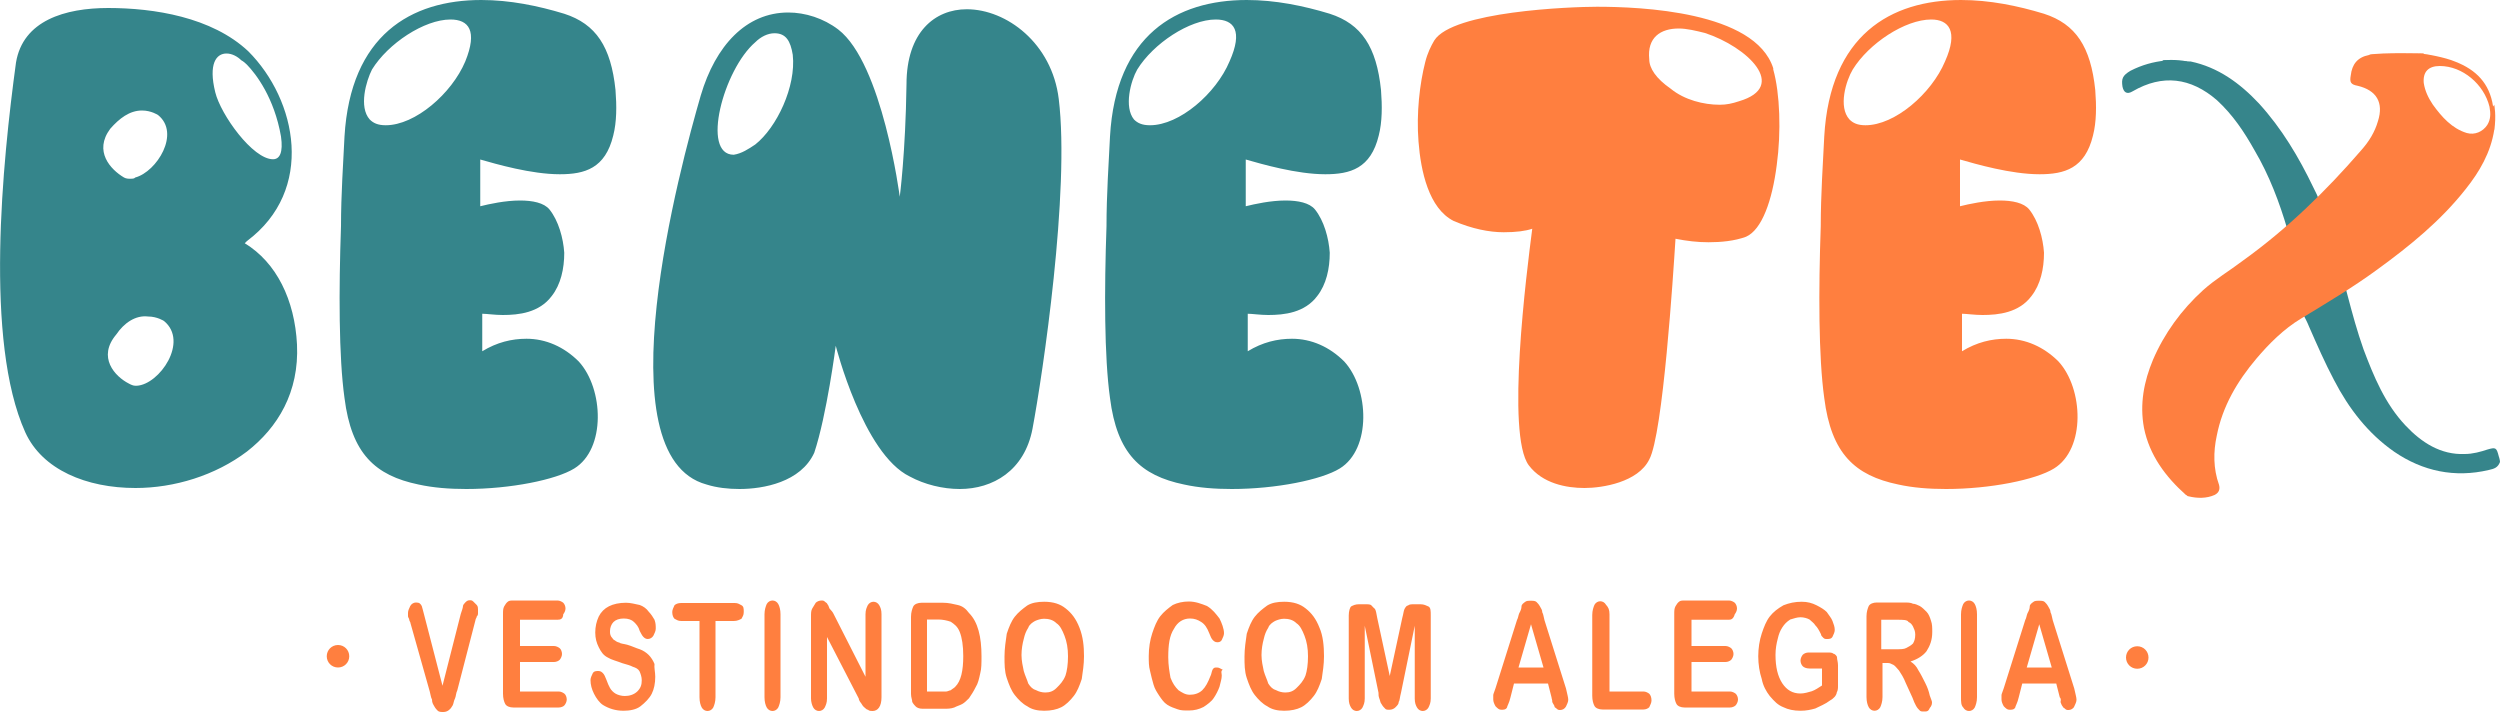<?xml version="1.0" encoding="UTF-8"?>
<svg xmlns="http://www.w3.org/2000/svg" version="1.1" id="Camada_1" x="0" y="0" viewBox="0 0 1000 284.8" style="enable-background:new 0 0 1000 284.8" xml:space="preserve">
  <style>.st0{fill:#35858b}.st1{fill:#ff7f3f}.st2{fill:#36858b}.st3{fill:#fe7f40}</style>
  <path class="st0" d="m98.8 96.4-.9.9c12.7 7.7 20 22.7 20.9 40.5.9 19.1-7.7 33.2-20 42.8-12.7 9.6-29.1 14.6-44.6 14.6-19.6 0-37.3-7.3-44.1-22.3C-6.3 136.5 1 64.6 6.4 25 9.2 8.2 26 3.2 43.3 3.2c18.2 0 41.4 3.6 56 17.3 19.5 19.5 26.8 55.5-.5 75.9zM49.6 71c.9.5 1.8.5 2.7.5.5 0 1.4 0 1.8-.5 8.6-2.3 18.2-17.7 9.1-25 0 0-2.7-1.8-6.4-1.8-5 0-9.1 3.2-12.7 7.3-6.7 9 .1 16.3 5.5 19.5zm-3.1 62.8c-7.7 9.1-.5 16.8 5 19.6.9.5 1.8.9 2.7.9h.5c9.1-.5 20.9-17.7 10.9-25.9 0 0-2.7-1.8-6.4-1.8-5-.6-9.6 2.6-12.7 7.2zm62.7-70.1c2.7 0 4.1-2.7 3.2-9.1-2.7-15.5-10-25-13.6-28.7-1.4-1.4-2.3-1.8-2.3-1.8-1.4-1.4-3.6-2.7-5.9-2.7-4.1 0-7.3 4.1-4.5 15.5 2.2 9 15 26.8 23.1 26.8zM201.1 126c-3.2 0-6.4-.5-8.2-.5v15c5.9-3.6 11.8-5 17.7-5 7.7 0 15 3.2 20.9 9.1 10 10.9 10.9 35-1.8 42.8-7.3 4.5-25.5 8.2-43.2 8.2-6.8 0-13.2-.5-19.1-1.8-17.3-3.6-26.8-12.3-29.6-34.6-2.3-16.4-2.3-43.2-1.4-68.7 0-12.7.9-25.5 1.4-35.9C140.2 14.1 164.3 0 192.5 0c11.4 0 22.7 2.3 33.2 5.5 12.7 4.1 18.7 13.2 20.5 30.5.5 6.4.5 12.7-.9 18.2-3.2 13.2-11.4 15.5-21.4 15.5-11.4 0-25.5-4.1-31.8-5.9v18.7c3.6-.9 10-2.3 15.9-2.3 5 0 9.6.9 11.8 3.6 3.6 4.5 5.5 11.4 5.9 17.3 0 6.4-1.4 12.7-5 17.3-5 6.7-13.2 7.6-19.6 7.6zm-53.2-78.2c1.4 1.4 3.2 2.3 6.4 2.3 11.8 0 26.4-12.7 31.8-25.5 5-12.3 1.4-16.8-5.9-16.8-10.5 0-25 9.6-31.4 20-2.3 4.5-5.4 15-.9 20zM295.8 195.6c-4.5 0-9.1-.5-13.2-1.8-41.9-11.4-10.5-127.4-2.3-155.6 5.9-20 18.2-33.2 35-33.2 6.8 0 14.1 2.3 20 6.8 17.7 13.6 24.6 66.9 24.6 66.9s2.3-17.3 2.7-45c0-20.9 11.4-30 24.1-30 15.9 0 34.1 13.6 36.8 35.9 4.5 36.8-6.4 110.1-10.5 131.9-3.2 16.8-15.9 24.1-29.1 24.1-6.8 0-14.1-1.8-20-5-18.7-9.1-29.6-52.3-29.6-52.3s-3.6 27.8-8.6 42.8c-5.4 11.8-20.4 14.5-29.9 14.5zm6.3-137.8c8.6-6.8 16.4-23.2 15-35.9-.9-5.5-2.7-8.6-7.3-8.6-2.7 0-5.5 1.4-7.7 3.6-12.7 10.9-21.8 45-8.6 45 3.2-.5 5.9-2.3 8.6-4.1zM507.3 126c-3.2 0-6.4-.5-8.2-.5v15c5.9-3.6 11.8-5 17.7-5 7.7 0 15 3.2 20.9 9.1 10 10.9 10.9 35-1.8 42.8-7.3 4.5-25.5 8.2-43.2 8.2-6.8 0-13.2-.5-19.1-1.8-17.3-3.6-26.8-12.3-29.6-34.6-2.3-16.4-2.3-43.2-1.4-68.7 0-12.7.9-25.5 1.4-35.9C446.3 14.1 470.5 0 498.7 0c11.4 0 22.7 2.3 33.2 5.5 12.7 4.1 18.7 13.2 20.5 30.5.5 6.4.5 12.7-.9 18.2-3.2 13.2-11.4 15.5-21.4 15.5-11.4 0-25.5-4.1-31.8-5.9v18.7c3.6-.9 10-2.3 15.9-2.3 5 0 9.6.9 11.8 3.6 3.6 4.5 5.5 11.4 5.9 17.3 0 6.4-1.4 12.7-5 17.3-5 6.7-13.2 7.6-19.6 7.6zm-53.7-78.2c1.4 1.4 3.2 2.3 6.4 2.3 11.8 0 26.4-12.7 31.8-25.5 5.5-12.3 1.8-16.8-5.5-16.8-10.5 0-25 9.6-31.4 20-2.6 4.5-5.4 15-1.3 20z"></path>
  <path class="st1" d="M683.4 96.9c-4.5 0-8.6-.5-13.2-1.4-.9 14.1-5 78.2-10.5 88.3-4.5 9.1-18.7 11.4-25.9 11.4-7.3 0-16.8-1.8-22.3-9.1-9.1-12.3-.9-76.9 1.4-94.6-2.7.9-6.4 1.4-11.4 1.4-5.9 0-12.7-1.4-20-4.5-10-5-13.2-20-14.1-31.8-.9-11.4.5-23.2 2.7-31.8.9-3.6 2.3-6.4 3.6-8.6C581 4.5 628.3 2.7 638.8 2.7c17.3 0 63.2 1.8 70.5 24.6v.5c2.7 9.6 3.2 25 1.4 38.2-1.8 14.1-5.9 25.9-12.3 28.7-4.6 1.7-10 2.2-15 2.2zm4.5-55c2.7 0 5-.5 7.7-1.4 20-5.9 3.2-21.8-13.6-27.3-3.6-.9-7.3-1.8-10.5-1.8-7.3 0-12.7 3.6-11.8 12.3 0 3.6 2.7 7.7 8.6 11.8 5.5 4.5 13.2 6.4 19.6 6.4zM793 126c-3.2 0-6.4-.5-8.2-.5v15c5.9-3.6 11.8-5 17.7-5 7.7 0 15 3.2 20.9 9.1 10 10.9 10.9 35-1.8 42.8-7.3 4.5-25.5 8.2-43.2 8.2-6.8 0-13.2-.5-19.1-1.8-17.3-3.6-26.8-12.3-29.6-34.6-2.3-16.4-2.3-43.2-1.4-68.7 0-12.7.9-25.5 1.4-35.9C732 14.1 756.2 0 784.4 0c11.4 0 22.7 2.3 33.2 5.5 12.7 4.1 18.7 13.2 20.5 30.5.5 6.4.5 12.7-.9 18.2-3.2 13.2-11.4 15.5-21.4 15.5-11.4 0-25.5-4.1-31.8-5.9v18.7c3.6-.9 10-2.3 15.9-2.3 5 0 9.6.9 11.8 3.6 3.6 4.5 5.5 11.4 5.9 17.3 0 6.4-1.4 12.7-5 17.3-5 6.7-13.2 7.6-19.6 7.6zm-53.2-78.2c1.4 1.4 3.2 2.3 6.4 2.3 11.8 0 26.4-12.7 31.8-25.5 5.5-12.3 1.4-16.8-5.5-16.8-10.5 0-25 9.6-31.4 20-2.7 4.5-5.9 15-1.3 20z"></path>
  <path class="st2" d="M876.3 24.6c10.9 2.3 19.6 8.6 27.3 16.8 9.1 10 15.9 21.4 21.8 33.7 3.6 6.8 5.5 14.6 7.7 21.8 4.5 14.1 7.3 28.7 12.3 42.8 4.1 10.9 8.6 21.8 16.8 30.5 6.4 6.8 14.1 11.8 23.7 11.4 3.2 0 6.4-.9 9.1-1.8 3.2-.9 3.6-.9 4.5 2.7 0 0 .5 1.4.5 2.3-.9 2.3-2.3 2.7-4.5 3.2-13.6 3.2-26.4.5-37.8-7.3-10.5-7.3-18.2-17.3-24.1-28.7-3.6-6.8-6.8-14.1-10-21.4-1.4-3.6-4.1-7.3-4.5-11.4 0-.9-.5-1.4-.5-2.3.9-8.6-1.4-16.8-3.6-25-3.2-10.9-7.3-21.8-13.2-31.8-4.1-7.3-8.6-14.1-15-20-10.5-9.1-21.8-10.5-33.7-3.6-2.3 1.4-3.6.5-4.1-1.8-.5-3.2 0-4.5 3.2-6.4 4.5-2.3 9.1-3.6 14.1-4.1-1-.1 8.1.4 10 .4z"></path>
  <path class="st2" d="M864.9 24.1s5.9-.5 10 .5V26l-8.6-.9-1.4-1z"></path>
  <path class="st3" d="M997.7 51.9c-1.4 9.1-5.9 16.8-11.4 23.7-10 12.7-22.3 22.7-35.5 32.3-10 7.3-20 13.2-30.5 19.6-6.8 4.1-12.7 10-17.7 15.9-7.7 9.1-13.6 19.1-15.9 30.9-1.4 6.4-1.4 13.2.9 19.6.5 1.8 0 3.2-1.8 4.1-3.2 1.4-6.8 1.4-10.5.5-.5 0-.5-.5-.9-.5-8.2-7.3-14.6-15.9-16.8-26.8-1.8-9.6 0-18.7 3.6-27.3 4.5-10.5 11.4-20 20-27.8 5-4.5 10.5-7.7 15.9-11.8 17.7-12.7 33.2-27.8 47.3-44.1 3.2-3.6 5.5-7.3 6.8-11.8 2.3-7.3-.5-12.3-8.2-14.1-2.7-.5-3.2-1.4-2.7-4.1.5-4.5 2.7-7.3 7.3-8.2.9-.5 20.5-.5 21.4-.5s9.1 1.4 13.2 3.2c8.2 3.2 13.6 8.6 15 17.7.5-.1.5 8.6.5 9.5zm-21.8-25.5c-4.5 0-6.8 2.3-6.4 6.8.5 3.2 1.8 5.9 3.6 8.6 3.6 5 7.7 9.6 13.6 11.4 3.2.9 6.4-.5 8.2-3.2 1.4-2.3 1.4-4.5.9-7.3-2.2-9-10.8-16.3-19.9-16.3z"></path>
  <path class="st3" d="M969.5 21.4s-16.8-.5-21.8.5l9.1 3.2 12.3-2.3.4-1.4zM997.7 41.9s.9 4.5 0 10l-.9-.9v-7.3c0-.5.9-1.8.9-1.8z"></path>
  <path class="st1" d="m169.7 246.1 7.3 28.2 7.3-28.7c.5-1.4.9-2.7.9-3.2s.5-.9.9-1.4c.5-.5.9-.9 1.8-.9.5 0 .9 0 1.4.5l1.4 1.4c.5.5.5 1.4.5 1.8v1.4c0 .5 0 .9-.5 1.4 0 .5-.5.9-.5 1.4l-7.3 28.2c-.5.9-.5 2.3-.9 3.2-.5.9-.5 1.8-.9 2.7-.5.9-.9 1.4-1.4 1.8-.5.5-1.4.9-2.3.9-.9 0-1.8 0-2.3-.5-.5-.5-.9-.9-1.4-1.8s-.9-1.4-.9-2.7c-.5-.9-.5-1.8-.9-3.2l-7.7-27.3c0-.5-.5-.9-.5-1.4s-.5-.9-.5-1.4v-1.4c0-.9.5-1.8.9-2.7.5-.9 1.4-1.4 2.3-1.4 1.4 0 1.8.5 2.3 1.4.1.5.6 1.9 1 3.7zM223 247.9h-15v10.5h13.6c.9 0 1.8.5 2.3.9s.9 1.4.9 2.3-.5 1.8-.9 2.3c-.5.5-1.4.9-2.3.9H208v11.8h15.5c.9 0 1.8.5 2.3.9s.9 1.4.9 2.3c0 .9-.5 1.8-.9 2.3s-1.4.9-2.3.9h-18.2c-1.4 0-2.7-.5-3.2-1.4-.5-.9-.9-2.3-.9-4.1v-31.8c0-1.4 0-2.3.5-3.2.5-.9.9-1.4 1.4-1.8.5-.5 1.4-.5 2.3-.5H223c.9 0 1.8.5 2.3.9.5.5.9 1.4.9 2.3s-.5 1.8-.9 2.3c-.1 1.8-1 2.2-2.3 2.2zM262.1 270.7c0 2.7-.5 5-1.4 6.8-.9 1.8-2.7 3.6-4.5 5-1.8 1.4-4.5 1.8-6.8 1.8-3.2 0-5.9-.9-8.2-2.3-1.4-.9-2.7-2.7-3.6-4.5s-1.4-3.6-1.4-5.5c0-.9.5-1.8.9-2.7.5-.9 1.4-.9 2.3-.9.9 0 1.4.5 1.8.9.5.5.9 1.4 1.4 2.7.5 1.4.9 2.3 1.4 3.2.5.9 1.4 1.8 2.3 2.3s2.3.9 3.6.9c1.8 0 3.6-.5 5-1.8 1.4-1.4 1.8-2.7 1.8-4.5 0-1.4-.5-2.7-.9-3.6-.5-.9-1.4-1.4-2.7-1.8-.9-.5-2.3-.9-4.1-1.4-2.3-.9-4.5-1.4-5.9-2.3-1.8-.9-2.7-2.3-3.6-4.1-.9-1.8-1.4-3.6-1.4-5.9 0-2.3.5-4.5 1.4-6.4.9-1.8 2.3-3.2 4.1-4.1 1.8-.9 4.1-1.4 6.8-1.4 1.8 0 3.6.5 5.5.9 1.4.5 2.7 1.4 3.6 2.7.9.9 1.8 2.3 2.3 3.2.5 1.4.5 2.3.5 3.6 0 .9-.5 1.8-.9 2.7-.5.9-1.4 1.4-2.3 1.4-.9 0-1.4-.5-1.8-.9-.5-.5-.9-1.4-1.4-2.3-.5-1.8-1.4-2.7-2.3-3.6-.9-.9-2.3-1.4-4.1-1.4s-3.2.5-4.1 1.4c-.9.9-1.4 2.3-1.4 3.6 0 .9 0 1.4.5 2.3.5.5.9 1.4 1.4 1.4.5.5 1.4.9 1.8.9.5.5 1.8.5 3.2.9 1.8.5 3.6 1.4 5 1.8 1.4.5 2.7 1.4 3.6 2.3.9.9 1.8 2.3 2.3 3.6-.2 1.4.3 3.3.3 5.1zM293.5 248.4h-7.3v30.5c0 1.8-.5 3.2-.9 4.1-.5.9-1.4 1.4-2.3 1.4s-1.8-.5-2.3-1.4c-.5-.9-.9-2.3-.9-4.1v-30.5h-7.3c-1.4 0-1.8-.5-2.7-.9-.5-.5-.9-1.4-.9-2.7 0-.9.5-1.8.9-2.7.5-.5 1.4-.9 2.7-.9h21.4c1.4 0 1.8.5 2.7.9.9.5.9 1.4.9 2.7 0 1.4-.5 1.8-.9 2.7-.8.4-1.7.9-3.1.9zM305.8 278.9v-33.2c0-1.8.5-3.2.9-4.1.5-.9 1.4-1.4 2.3-1.4s1.8.5 2.3 1.4c.5.9.9 2.3.9 4.1v33.2c0 1.8-.5 3.2-.9 4.1-.5.9-1.4 1.4-2.3 1.4s-1.8-.5-2.3-1.4c-.5-.9-.9-2.3-.9-4.1zM333.5 245.7l12.7 25v-25c0-1.8.5-2.7.9-3.6.5-.9 1.4-1.4 2.3-1.4.9 0 1.8.5 2.3 1.4.5.9.9 1.8.9 3.6v33.2c0 3.6-1.4 5.5-3.6 5.5-.5 0-1.4 0-1.8-.5-.5 0-.9-.5-1.4-.9s-.9-.9-1.4-1.8c-.5-.5-.9-1.4-.9-1.8l-12.7-24.6v24.6c0 1.8-.5 2.7-.9 3.6-.5.9-1.4 1.4-2.3 1.4-.9 0-1.8-.5-2.3-1.4-.5-.9-.9-2.3-.9-3.6v-32.8c0-1.4 0-2.3.5-3.2s.9-1.4 1.4-2.3c.5-.5 1.4-.9 2.3-.9.5 0 .9 0 1.4.5.5.5.9.5.9.9.5.5.5.9.9 1.8.8.9 1.3 1.4 1.7 2.3zM368.6 241.1h8.6c2.3 0 4.1.5 5.9.9s3.2 1.4 4.5 3.2c3.6 3.6 5 9.6 5 17.3 0 2.7 0 5-.5 6.8-.5 2.3-.9 4.1-1.8 5.5-.9 1.8-1.8 3.2-2.7 4.5-.9.9-1.8 1.8-2.7 2.3-.9.5-2.3.9-3.2 1.4-1.4.5-2.7.5-4.1.5H369c-1.4 0-2.3-.5-2.7-.9s-.9-.9-1.4-1.8c0-.9-.5-1.8-.5-3.2v-30.9c0-1.8.5-3.2.9-4.1.5-1 1.9-1.5 3.3-1.5zm2.2 6.8v28.7h7.7c.5 0 1.4-.5 1.8-.5.5-.5 1.4-.9 1.8-1.4 2.3-2.3 3.2-6.4 3.2-12.3 0-4.1-.5-7.3-1.4-9.6-.9-2.3-2.3-3.2-3.6-4.1-1.4-.5-3.2-.9-5-.9h-4.5v.1zM417.7 240.7c3.6 0 6.4.9 8.6 2.7 2.3 1.8 4.1 4.1 5.5 7.7 1.4 3.6 1.8 7.3 1.8 11.4 0 3.2-.5 6.4-.9 9.1-.9 2.7-1.8 5-3.2 6.8-1.4 1.8-3.2 3.6-5 4.5-1.8.9-4.1 1.4-6.8 1.4s-5-.5-6.8-1.8c-1.8-.9-3.6-2.7-5-4.5-1.4-1.8-2.3-4.1-3.2-6.8-.9-2.7-.9-5.5-.9-8.6s.5-6.4.9-9.1c.9-2.7 1.8-5 3.2-6.8 1.4-1.8 3.2-3.2 5-4.5 1.8-1.1 4.1-1.5 6.8-1.5zm9.5 21.8c0-3.2-.5-5.9-1.4-8.2-.9-2.3-1.8-4.1-3.2-5-1.4-1.4-3.2-1.8-5-1.8-1.4 0-2.7.5-3.6.9-.9.5-2.3 1.4-2.7 2.7-.9 1.4-1.4 2.7-1.8 4.5-.5 1.8-.9 4.1-.9 6.4 0 2.3.5 4.5.9 6.4.5 1.8 1.4 3.6 1.8 5 .9 1.4 1.8 2.3 3.2 2.7.9.5 2.3.9 3.6.9 1.8 0 3.2-.5 4.5-1.8 1.4-1.4 2.7-2.7 3.6-5 .6-1.8 1-4.5 1-7.7zM488.7 270.2c0 1.4-.5 2.7-.9 4.5-.5 1.4-1.4 3.2-2.3 4.5-.9 1.4-2.7 2.7-4.1 3.6-1.8.9-3.6 1.4-5.9 1.4-1.8 0-3.2 0-4.5-.5-1.4-.5-2.7-.9-4.1-1.8-1.4-.9-2.3-2.3-3.2-3.6-.9-1.4-1.8-2.7-2.3-4.5-.5-1.8-.9-3.2-1.4-5.5-.5-1.8-.5-3.6-.5-5.9 0-3.2.5-6.4 1.4-9.1.9-2.7 1.8-5 3.2-6.8 1.4-1.8 3.2-3.2 5-4.5 1.8-.9 4.1-1.4 6.4-1.4 2.7 0 5 .9 7.3 1.8 2.3 1.4 3.6 3.2 5 5 .9 1.8 1.8 4.1 1.8 5.9 0 .9-.5 1.8-.9 2.7-.5.9-1.4.9-1.8.9-.9 0-1.4-.5-1.8-.9-.5-.5-.9-1.4-1.4-2.7-.9-2.3-1.8-3.6-3.2-4.5-1.4-.9-2.7-1.4-4.5-1.4-2.7 0-5 1.4-6.4 4.1-1.8 2.7-2.3 6.4-2.3 11.4 0 3.2.5 5.9.9 8.2.9 2.3 1.8 3.6 3.2 5 1.4.9 2.7 1.8 4.5 1.8 1.8 0 3.6-.5 5-1.8 1.4-1.4 2.3-3.2 3.2-5.5.5-.9.5-1.8.9-2.7.5-.9.9-.9 1.8-.9s1.4.5 2.3.9c-.9.5-.4 1.4-.4 2.3zM513.7 240.7c3.6 0 6.4.9 8.6 2.7 2.3 1.8 4.1 4.1 5.5 7.7 1.4 3.2 1.8 7.3 1.8 11.4 0 3.2-.5 6.4-.9 9.1-.9 2.7-1.8 5-3.2 6.8-1.4 1.8-3.2 3.6-5 4.5-1.8.9-4.1 1.4-6.8 1.4s-5-.5-6.8-1.8c-1.8-.9-3.6-2.7-5-4.5-1.4-1.8-2.3-4.1-3.2-6.8-.9-2.7-.9-5.5-.9-8.6s.5-6.4.9-9.1c.9-2.7 1.8-5 3.2-6.8 1.4-1.8 3.2-3.2 5-4.5 1.8-1.1 4-1.5 6.8-1.5zm9.5 21.8c0-3.2-.5-5.9-1.4-8.2-.9-2.3-1.8-4.1-3.2-5-1.4-1.4-3.2-1.8-5-1.8-1.4 0-2.7.5-3.6.9-.9.5-2.3 1.4-2.7 2.7-.9 1.4-1.4 2.7-1.8 4.5-.5 1.8-.9 4.1-.9 6.4 0 2.3.5 4.5.9 6.4.5 1.8 1.4 3.6 1.8 5 .9 1.4 1.8 2.3 3.2 2.7.9.5 2.3.9 3.6.9 1.8 0 3.2-.5 4.5-1.8 1.4-1.4 2.7-2.7 3.6-5 .6-1.8 1-4.5 1-7.7zM551.4 277.1l-5.5-26.8v29.1c0 1.8-.5 2.7-.9 3.6-.5.9-1.4 1.4-2.3 1.4-.9 0-1.8-.5-2.3-1.4-.5-.9-.9-1.8-.9-3.6v-33.2c0-1.8.5-3.2.9-3.6.9-.5 1.8-.9 3.2-.9h2.3c1.4 0 2.3 0 2.7.5s.9.9 1.4 1.4c.5.9.5 1.8.9 3.6l5 23.2 5-23.2c.5-1.8.5-2.7.9-3.6.5-.9.9-1.4 1.4-1.4.5-.5 1.4-.5 2.7-.5h2.3c1.4 0 2.3.5 3.2.9.9.5.9 1.8.9 3.6v33.2c0 1.8-.5 2.7-.9 3.6-.5.9-1.4 1.4-2.3 1.4-.9 0-1.8-.5-2.3-1.4-.5-.9-.9-1.8-.9-3.6v-29.1l-5.5 26.8c-.5 1.8-.5 3.2-.9 3.6 0 .9-.5 1.4-1.4 2.3-.5.5-1.4.9-2.3.9s-1.4 0-1.8-.5c-.5-.5-.9-.9-1.4-1.8-.5-.5-.5-1.4-.9-2.3-.3-.9-.3-1.3-.3-2.2zM620.6 278.9l-1.4-5.5h-13.6l-1.4 5.5c-.5 2.3-1.4 3.6-1.4 4.1-.5.9-1.4.9-2.3.9-.9 0-1.4-.5-2.3-1.4-.5-.9-.9-1.8-.9-2.7V278c0-.4.5-1.4.9-2.7l8.6-27.3c.5-.9.5-1.8.9-2.7.5-.9.9-1.8.9-2.7 0-.9.9-1.4 1.4-1.8.5-.5 1.4-.5 2.3-.5s1.8 0 2.3.5c.5.5.9.9 1.4 1.8.5.9.9 1.4.9 2.3.5.9.5 1.8.9 3.2l8.6 27.3c.5 2.3.9 3.6.9 4.5 0 .9-.5 1.8-.9 2.7-.5.9-1.4 1.4-2.3 1.4-.5 0-.9 0-1.4-.5-.5-.5-.9-.5-.9-.9s-.5-.9-.9-1.8c.1-.6-.3-1.5-.3-1.9zM607.4 267h10l-5-17.3-5 17.3zM643.8 245.7v30.9h13.6c.9 0 1.8.5 2.3.9.5.5.9 1.4.9 2.7 0 .9-.5 1.8-.9 2.7-.5.5-1.4.9-2.3.9H641c-1.4 0-2.7-.5-3.2-1.4-.5-.9-.9-2.3-.9-4.1V246c0-1.8.5-3.2.9-4.1.5-.9 1.4-1.4 2.3-1.4.9 0 1.8.5 2.3 1.4.9 1 1.4 1.9 1.4 3.8zM691.6 247.9h-15v10.5h13.6c.9 0 1.8.5 2.3.9.5.5.9 1.4.9 2.3s-.5 1.8-.9 2.3c-.5.5-1.4.9-2.3.9h-13.6v11.8H692c.9 0 1.8.5 2.3.9.5.5.9 1.4.9 2.3 0 .9-.5 1.8-.9 2.3-.5.5-1.4.9-2.3.9h-18.2c-1.4 0-2.7-.5-3.2-1.4-.5-.9-.9-2.3-.9-4.1v-31.8c0-1.4 0-2.3.5-3.2.5-.9.9-1.4 1.4-1.8.5-.5 1.4-.5 2.3-.5h17.7c.9 0 1.8.5 2.3.9.5.5.9 1.4.9 2.3s-.5 1.8-.9 2.3c-.5 1.8-1.4 2.2-2.3 2.2zM735.2 266.1v8.2c0 .9 0 1.8-.5 2.7 0 .5-.5 1.4-.9 1.8-.5.5-.9.9-1.8 1.4-1.8 1.4-4.1 2.3-5.9 3.2-1.8.5-3.6.9-5.9.9-2.7 0-5-.5-6.8-1.4-2.3-.9-3.6-2.3-5.5-4.5-1.4-1.8-2.7-4.1-3.2-6.8-.9-2.7-1.4-5.9-1.4-9.1s.5-6.4 1.4-9.1c.9-2.7 1.8-5 3.2-6.8s3.2-3.2 5.5-4.5c2.3-.9 4.5-1.4 7.3-1.4 2.3 0 4.1.5 5.9 1.4 1.8.9 3.2 1.8 4.1 2.7.9 1.4 1.8 2.3 2.3 3.6.5 1.4.9 2.3.9 3.6 0 .9-.5 1.8-.9 2.7-.5.9-1.4.9-2.3.9-.5 0-.9 0-1.4-.5-.5-.5-.9-.9-.9-1.4-.9-1.8-1.4-2.7-2.3-3.6-.5-.9-1.4-1.4-2.3-2.3-.9-.5-2.3-.9-3.6-.9-1.4 0-2.7.5-4.1.9-1.4.9-2.3 1.8-3.2 3.2-.9 1.4-1.4 2.7-1.8 4.5-.5 1.8-.9 4.1-.9 6.4 0 5 .9 8.6 2.7 11.4 1.8 2.7 4.1 4.1 7.3 4.1 1.4 0 3.2-.5 4.5-.9 1.4-.5 2.7-1.4 4.1-2.3v-6.8h-5c-1.4 0-2.3-.5-2.7-.9-.5-.5-.9-1.4-.9-2.3 0-.9.5-1.8.9-2.3.5-.5 1.4-.9 2.3-.9h7.7c.9 0 1.8 0 2.3.5.5 0 1.4.9 1.4 1.4 0 1 .4 1.9.4 3.2zM755.2 265.2H753v13.6c0 1.8-.5 3.2-.9 4.1-.5.9-1.4 1.4-2.3 1.4-.9 0-1.8-.5-2.3-1.4-.5-.9-.9-2.3-.9-4.1v-32.3c0-1.8.5-3.2.9-4.1.5-.9 1.8-1.4 3.2-1.4h10.9c1.4 0 2.7 0 3.6.5.9 0 1.8.5 2.7.9.9.5 1.8 1.4 2.7 2.3.9.9 1.4 2.3 1.8 3.6.5 1.4.5 2.7.5 4.5 0 3.2-.9 5.5-2.3 7.7-1.4 1.8-3.6 3.2-6.4 4.1 1.4.9 2.3 1.8 3.2 3.6.9 1.4 1.8 3.2 2.7 5 .9 1.8 1.4 3.2 1.8 5 .5 1.4.9 2.3.9 2.7 0 .5 0 .9-.5 1.8-.5.5-.5.9-.9 1.4-.5.5-.9.5-1.8.5s-1.4 0-1.8-.5c-.5-.5-.9-.9-1.4-1.8-.5-.9-.9-1.8-1.4-3.2l-2.7-5.9c-.9-2.3-1.8-3.6-2.7-5-.9-.9-1.4-1.8-2.3-2.3-.7-.2-1.1-.7-2.1-.7zm3.7-17.3h-6.4v11.8h5.9c1.8 0 3.2 0 4.1-.5s1.8-.9 2.7-1.8c.5-.9.9-1.8.9-3.6 0-1.4-.5-2.3-.9-3.2-.5-.9-.9-1.4-1.8-1.8-.4-.9-2.2-.9-4.5-.9zM784.4 278.9v-33.2c0-1.8.5-3.2.9-4.1.5-.9 1.4-1.4 2.3-1.4s1.8.5 2.3 1.4c.5.9.9 2.3.9 4.1v33.2c0 1.8-.5 3.2-.9 4.1-.5.9-1.4 1.4-2.3 1.4s-1.8-.5-2.3-1.4c-.9-.9-.9-2.3-.9-4.1zM823.9 278.9l-1.4-5.5h-13.6l-1.4 5.5c-.5 2.3-1.4 3.6-1.4 4.1-.5.9-1.4.9-2.3.9s-1.4-.5-2.3-1.4c-.5-.9-.9-1.8-.9-2.7V278c0-.4.5-1.4.9-2.7l8.6-27.3c.5-.9.5-1.8.9-2.7.5-.9.9-1.8.9-2.7 0-.9.9-1.4 1.4-1.8.5-.5 1.4-.5 2.3-.5.9 0 1.8 0 2.3.5.5.5.9.9 1.4 1.8.5.9.9 1.4.9 2.3.5.9.5 1.8.9 3.2l8.6 27.3c.5 2.3.9 3.6.9 4.5 0 .9-.5 1.8-.9 2.7s-1.4 1.4-2.3 1.4c-.5 0-.9 0-1.4-.5-.5-.5-.9-.5-.9-.9-.5-.5-.5-.9-.9-1.8.2-.6.2-1.5-.3-1.9zM810.7 267h10l-5-17.3-5 17.3zM854.9 267.5c2.5 0 4.5-2 4.5-4.5s-2-4.5-4.5-4.5-4.5 2-4.5 4.5 2 4.5 4.5 4.5zM135.2 267c2.5 0 4.5-2 4.5-4.5s-2-4.5-4.5-4.5-4.5 2-4.5 4.5 2 4.5 4.5 4.5z"></path>
</svg>
